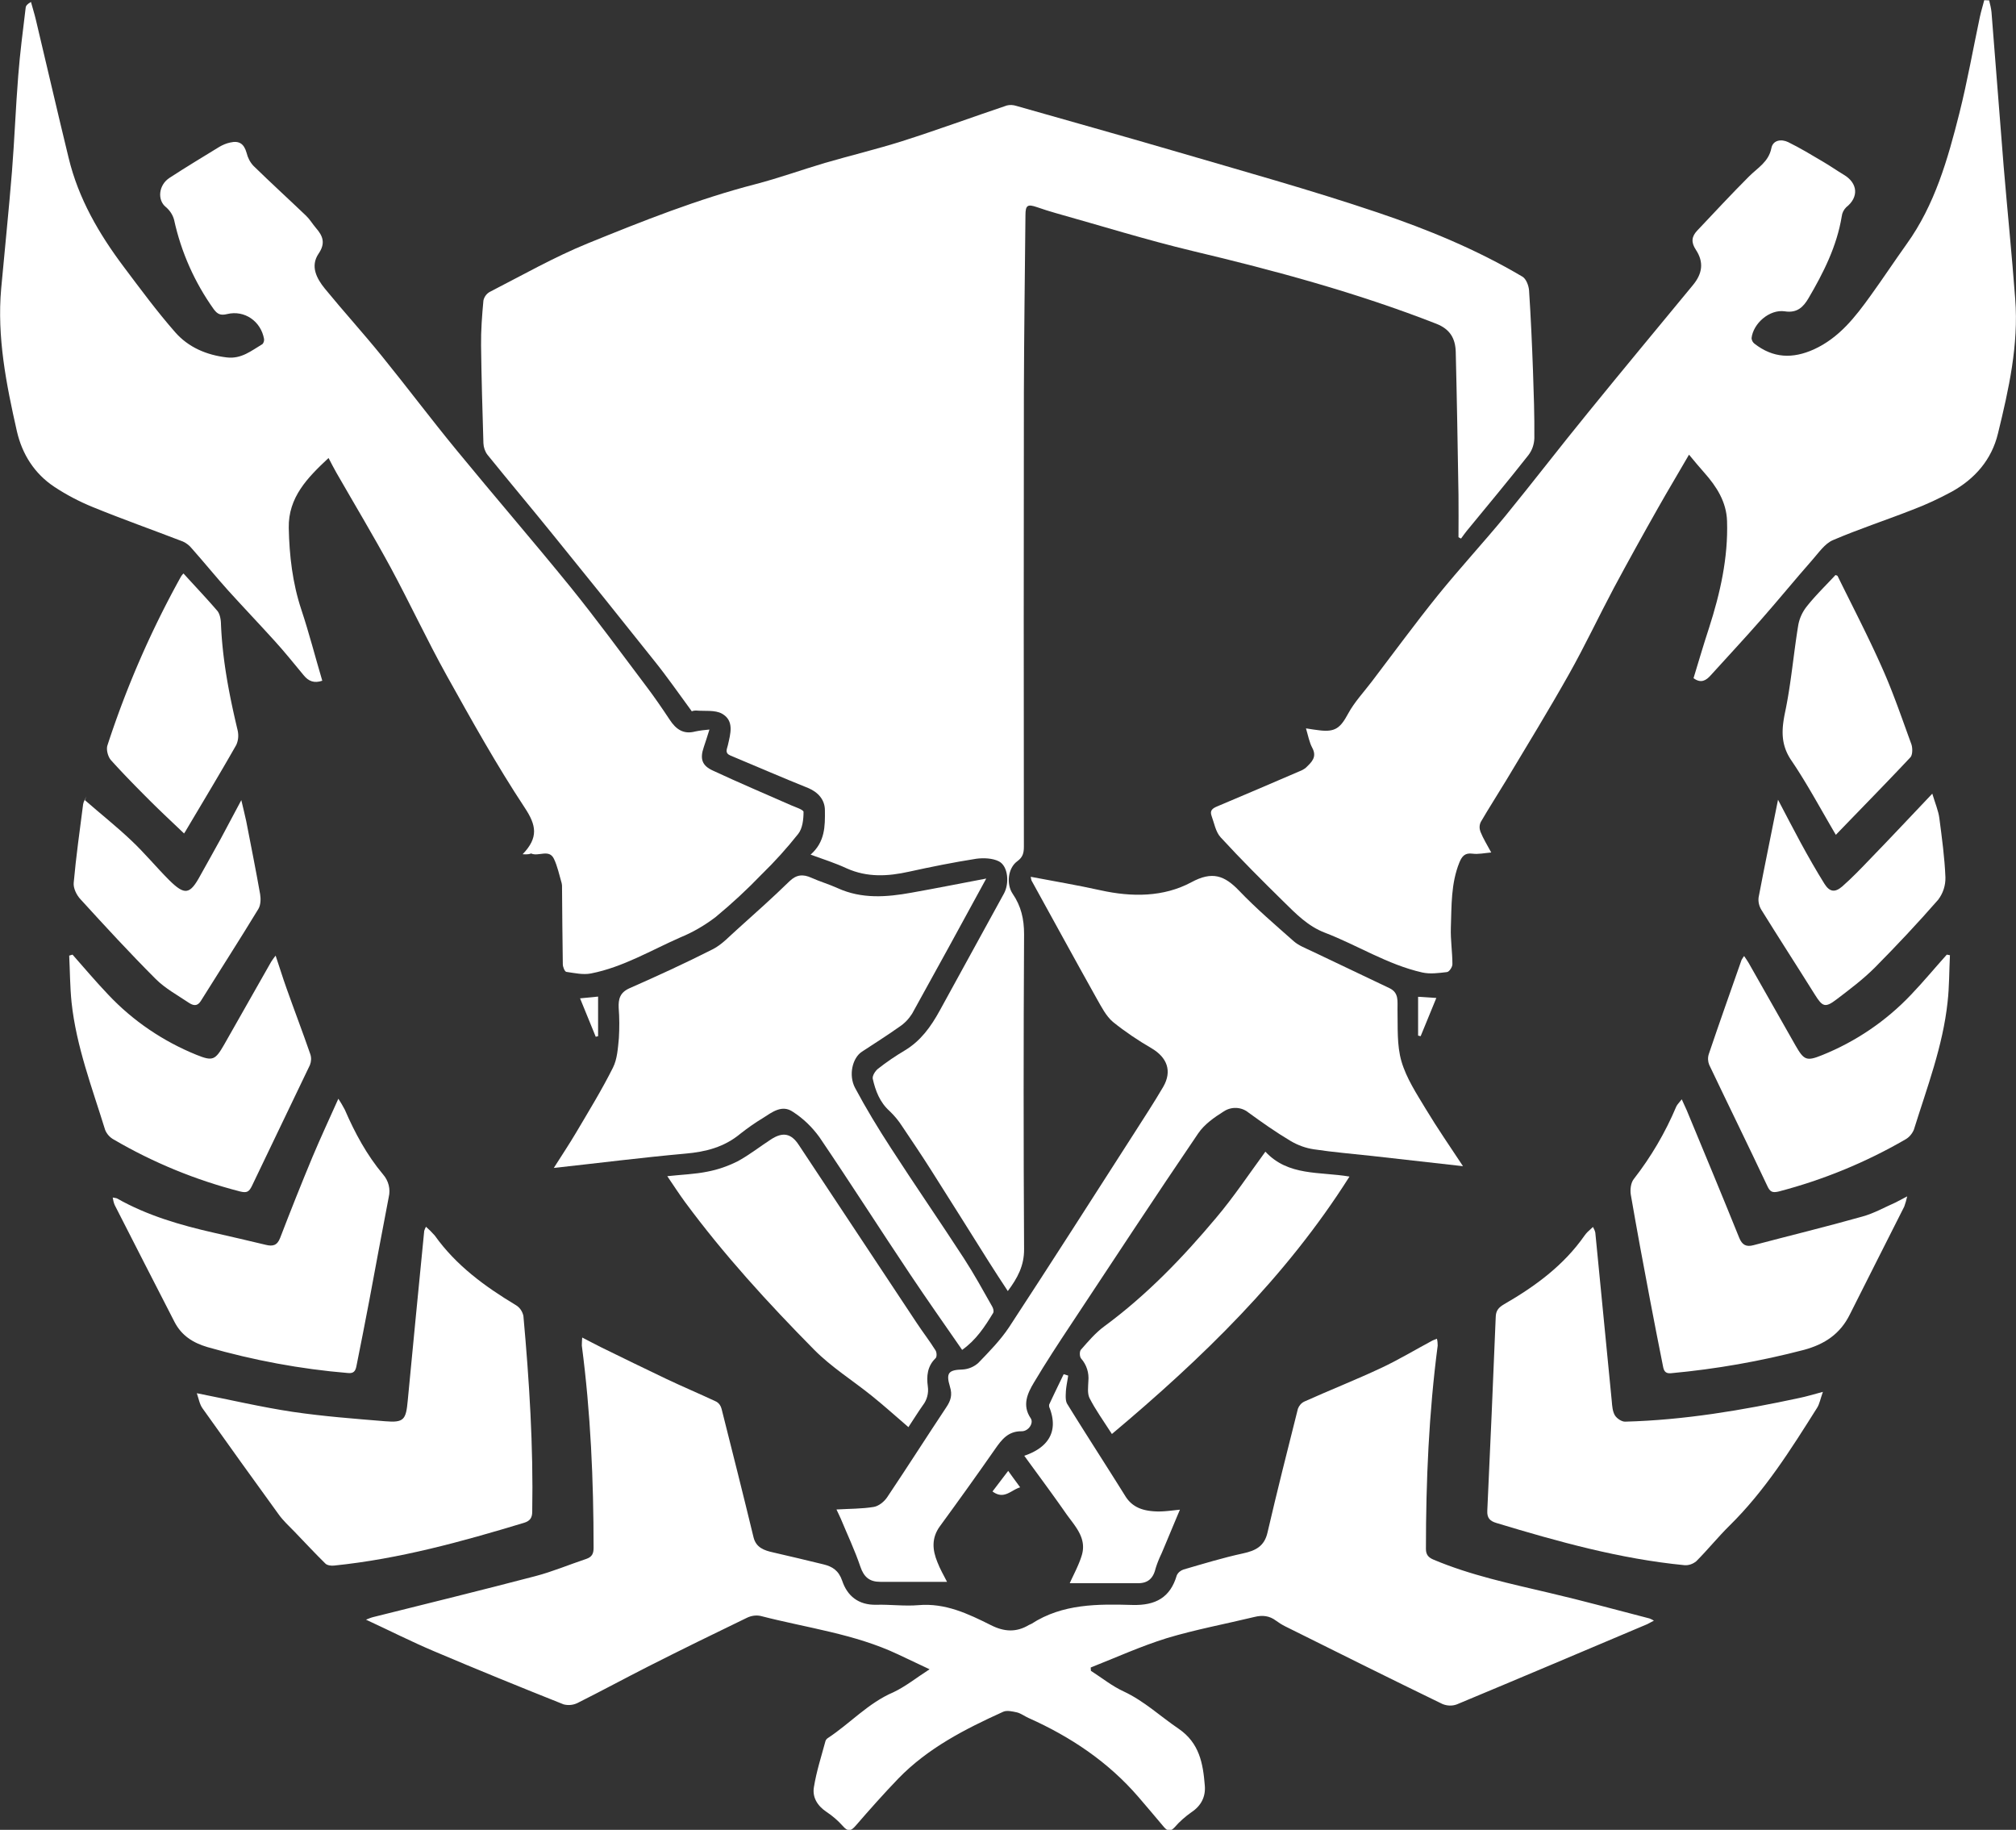 <svg xmlns:xlink="http://www.w3.org/1999/xlink" xmlns="http://www.w3.org/2000/svg" x="0" y="0" viewBox="0 0 1028.4 933.3" focusable="false" aria-hidden="true" class="classes-experience-vtosvo" width="1028.4"  height="933.3" ><rect x="0" y="0" width="1028.4" height="933.3" fill="#333333" stroke="none"/><g fill="#FFFFFF"><g fill="#FFFFFF"><path d="M413.5 435.9c7.4-6.5 7.4-14.5 7.3-22.6 0-5.4-3.5-9.3-8.6-11.4-13.2-5.3-26.3-11-39.5-16.5-3.1-1.3-1.9-3.2-1.4-5.3 1.3-5.8 3.4-12.5-3-16.1-3.6-2-8.8-1.2-13.3-1.6-.7 0-1.4.1-2.1.4-6.6-9-12.7-17.8-19.4-26.1-17.1-21.5-34.3-42.9-51.6-64.2-11-13.6-22.2-26.9-33.2-40.5-1.3-1.7-2-3.8-2.1-5.9-.5-16.6-1-33.3-1.2-49.9-.1-7.6.5-15.3 1.2-22.9.4-1.9 1.6-3.5 3.2-4.4 16.6-8.5 32.9-17.8 50.1-24.8 28-11.4 56.2-22.6 85.6-30.2 11.9-3.1 23.5-7.3 35.3-10.8 13.1-3.8 26.4-7 39.4-11.1 17.9-5.7 35.6-12.2 53.4-18.2 1.6-.4 3.2-.3 4.8.2 26.7 7.6 53.5 15.1 80.2 22.9 34.8 10.2 69.8 19.9 104.2 31.5 25.5 8.6 50.5 18.9 73.8 32.7 1.9 1.1 3.2 4.5 3.4 7 .9 13.6 1.5 27.2 2 40.9.4 11.5.8 23 .7 34.5-.1 3.1-1.1 6.1-3 8.6-10.3 13.1-20.9 25.8-31.5 38.7-1 1.3-2 2.6-2.9 3.9l-1.3-.7c0-7.2.1-14.4 0-21.6-.4-24.3-.8-48.6-1.4-72.9-.2-6.8-2.8-11.6-10-14.4-40.4-15.8-82.2-27.1-124.3-37.1-23.4-5.6-46.5-12.8-69.7-19.3-3.2-.9-6.3-1.9-9.5-3-4.9-1.7-6-1.1-6 4.1-.3 30.2-.7 60.3-.8 90.5-.1 77.2-.1 154.3 0 231.5 0 3.2-.5 5.4-3.4 7.5-4.7 3.4-5.7 11.6-2.3 16.6 4.3 6.3 5.8 12.9 5.8 20.6-.3 53.5-.3 107 0 160.5.1 8.5-3.3 14.8-8.3 21.5-3.4-5.2-6.6-10-9.6-14.8-9.9-15.8-19.8-31.5-29.8-47.3-4.7-7.4-9.7-14.8-14.6-22.1-1.8-2.8-3.9-5.3-6.3-7.6-5-4.5-7.2-10.3-8.6-16.5-.3-1.5 1.3-4 2.7-5.1 4.3-3.4 8.9-6.5 13.6-9.3 8.2-4.9 13.4-12.2 17.9-20.4 10.9-19.9 21.8-39.8 32.7-59.6 2.9-5.2 2.2-14.1-2.6-16.5-3.2-1.6-7.7-1.8-11.5-1.3-11.5 1.8-22.9 4.1-34.3 6.6-10.8 2.4-21.3 3-31.8-1.7-5.8-2.7-11.8-4.6-18.4-7z" fill="#FFFFFF"></path><path d="M266.6 435.7c8.2-8.5 7-14.8 1.1-23.7-14.4-21.8-27.1-44.6-39.8-67.4-10-18-18.7-36.7-28.5-54.9-8.9-16.4-18.5-32.4-27.8-48.6-1.3-2.3-2.5-4.6-4-7.5-10.7 10-20.6 20-20.3 35.7.3 14.1 1.9 28 6.4 41.6 4 12 7.1 24.2 10.7 36.3-4.1 1.4-7 .3-9.5-2.8-4.9-5.9-9.7-11.9-14.8-17.5-7.8-8.6-15.8-17-23.6-25.6-6.3-7-12.3-14.4-18.6-21.5-1.2-1.5-2.8-2.8-4.6-3.6-15.3-5.9-30.6-11.3-45.8-17.5-6.9-2.8-13.6-6.3-19.8-10.4-10.1-6.7-16.4-16.6-19.1-28.4-5.4-23.9-10.2-48-8-72.7 1.8-19.9 3.9-39.8 5.5-59.7C7.4 71.2 8 54.9 9.3 38.6c.9-11.6 2.4-23.1 3.8-34.7.1-1 .9-1.9 2.7-2.9.8 3 1.8 6.1 2.5 9.1 5.6 23.5 11 47 16.7 70.4 5 20.8 15.5 38.8 28.2 55.7 8.5 11.3 16.9 22.7 26.2 33.3 6.7 7.6 15.9 11.6 26.3 12.8 7.5.9 12.6-3.5 18.2-6.8.6-.7.9-1.6.8-2.6-1.6-9-9.9-14.9-18.9-12.7-3.3.8-4.9 0-6.7-2.4-9.8-13.7-16.7-29.2-20.3-45.7-.7-2.6-2.2-4.8-4.2-6.5-4.4-3.5-3.8-11.2 1.9-14.9 8.3-5.4 16.9-10.6 25.4-15.8 1.7-1 3.6-1.8 5.5-2.2 4.7-1.1 7.1.7 8.4 5.3.6 2.5 1.8 4.8 3.5 6.6 8.8 8.6 17.9 16.9 26.8 25.4 1.9 1.8 3.3 4.2 5 6.2 3.6 4.1 5.1 7.8 1.4 13.2-4.3 6.4-1 12.6 3.2 17.8 9.5 11.6 19.6 22.7 29 34.3 12.9 15.9 25.2 32.3 38.2 48.1 19.2 23.4 39 46.3 58.1 69.8 13.1 16.2 25.4 33 37.9 49.6 4.5 5.9 8.7 12 12.8 18.2 3.1 4.7 6.9 7.5 12.9 5.9 2.4-.5 4.9-.8 7.3-1-1.1 3.4-1.9 6.2-2.9 9-2 5.9-1 9.4 4.8 12 13.1 6.1 26.5 11.8 39.7 17.6 2.3 1 6.4 2.3 6.4 3.4 0 3.8-.5 8.4-2.7 11.2-5.8 7.3-12 14.2-18.7 20.7-7.4 7.7-15.2 14.9-23.4 21.7-5.5 4.2-11.6 7.8-18 10.4-15 6.6-29.3 15.2-45.6 18.4-4 .8-8.4-.2-12.6-.8-.8-.1-1.8-2.5-1.8-3.9-.2-13.1-.3-26.2-.4-39.4 0-.7 0-1.3-.2-2-1.2-4.1-2.1-8.5-3.9-12.3-2.5-5.3-7.9-1-11.7-2.8-.6.3-1.7.6-4.3.4zM1014.7.2c.5 2 1 4 1.2 6 2.1 26.2 4.1 52.4 6.2 78.6 1.9 22.6 4.2 45.1 5.9 67.7 1.8 23.4-3.3 46.1-8.8 68.6-3.2 13.3-11.7 23.1-23.6 29.7-6.5 3.5-13.1 6.6-20 9.2-13.5 5.3-27.3 9.8-40.6 15.5-4.2 1.8-7.3 6.5-10.6 10.2-8.8 10-17.2 20.3-26 30.3-8.4 9.6-17.1 18.9-25.7 28.4-2.4 2.7-5 4.3-8.8 1.5 2.6-8.5 5.1-17.1 7.9-25.6 5.7-17.7 9.8-35.8 9.2-54.5-.3-9.8-5.3-17.6-11.6-24.7-2.5-2.8-4.9-5.7-7.8-9.2-5.7 9.9-10.8 18.3-15.7 27-7.7 13.6-15.3 27.3-22.7 41.1-7.7 14.5-14.7 29.4-22.8 43.8-10.3 18.3-21.2 36.1-32 54.1-4.3 7.1-8.8 14.1-13 21.3-.8 1.6-.8 3.4-.2 5 1.4 3.5 3.4 6.7 5.5 10.6-3.5.3-6.6 1-9.6.6-3.8-.5-5.3 1.3-6.6 4.4-4.4 10.8-4 22.2-4.4 33.5-.2 6.1.8 12.3.8 18.5 0 1.4-1.6 3.9-2.8 4-4.2.5-8.6 1.1-12.6.2-17.7-4-33-13.9-49.7-20.3-8.6-3.3-14.7-9.6-21-15.8-10.9-10.7-21.7-21.5-32.1-32.8-2.6-2.8-3.3-7.3-4.7-11.1-.9-2.6.5-3.7 2.9-4.7 14.1-5.9 28.2-12 42.2-18 1.1-.4 2.1-1 3-1.7 2.9-2.8 5.9-5.4 3.3-10.2-1.5-2.8-2.1-6.2-3.2-9.9 2.7.4 4.8.8 6.9 1 8.1 1 10.7-1.3 14.6-8.5 3.2-5.9 8-11 12.1-16.4 11.2-14.7 22.1-29.6 33.7-44 11.1-13.7 23.1-26.7 34.3-40.3 14.3-17.5 28.1-35.5 42.4-53 17.7-21.8 35.6-43.3 53.4-64.9 4.8-5.8 5.7-11.6 1.5-18-2.6-3.9-2.1-6.8.6-9.7 8.8-9.3 17.5-18.7 26.5-27.7 4.4-4.4 10-7.4 11.4-14.4.8-4.2 5.1-4.8 8.6-3.1 6.1 3 11.9 6.5 17.8 10 3.6 2.1 7 4.5 10.5 6.6 7.3 4.3 7.8 11.5 1.3 16.6-1.3 1.3-2.1 2.9-2.3 4.7-2.5 15.2-9.3 28.7-17 41.8-2.5 4.2-5.6 7.6-12 6.6-7.8-1.2-16.2 6.2-17 13.7.1 1.1.6 2.1 1.5 2.8 9.5 7.4 19.4 7.8 30.3 2.9 12.9-5.9 21.1-16.5 29-27.5 6.2-8.6 12.1-17.5 18.3-26.2 14.4-20 21-43.3 26.9-66.7 4.1-16.3 7-32.8 10.5-49.3.6-2.8 1.5-5.6 2.2-8.4l2.5.1zM474.2 851.4l-16.1-7.6c-22.2-10.5-46.6-13.5-70.1-19.6-2.4-.5-4.9-.1-7.1 1-16.8 8.1-33.5 16.3-50.1 24.7-12.2 6.2-24.2 12.7-36.4 18.8-2.2 1-4.6 1.2-6.9.6-22.1-8.8-44.2-17.8-66.1-27.1-11.6-4.9-22.8-10.6-34.7-16.1 1.3-.5 2.4-1 3.6-1.3 27.6-6.9 55.3-13.7 82.8-20.9 8.8-2.3 17.3-5.9 26-8.8 2.9-1 3.7-2.7 3.7-5.6 0-34.5-1.5-68.9-6-103.2 0-1.4.1-2.7.2-4.1 3.6 1.8 6.6 3.5 9.7 5 11 5.4 22.1 10.8 33.2 16.1 8.4 4 17 7.6 25.5 11.6 1.4.8 2.3 2.1 2.7 3.7 5.5 21.8 11 43.6 16.3 65.5 1.3 5.3 5.5 6.7 10 7.7 8.6 2 17.2 4 25.7 6.1 4.5 1.1 7.7 3.1 9.5 8.3 2.6 7.8 8.3 12.5 17.4 12.3 7.1-.2 14.4.8 21.5.2 13.7-1.2 25.4 4.4 37 10.2 6.7 3.4 12.9 3.8 19.4-.1.4-.2.9-.4 1.3-.6 15.9-10.3 33.9-10.1 51.6-9.6 11.7.3 19.2-3.8 22.5-15.1.7-1.5 2-2.5 3.5-3 10-2.9 20.1-6 30.3-8.2 6.4-1.4 10.9-3.6 12.5-10.7 4.9-21.1 10.2-42.1 15.5-63.1.6-1.6 1.8-3 3.4-3.7 12.9-5.8 26.1-11 38.9-17 9-4.2 17.6-9.4 26.4-14.1.7-.3 1.5-.6 2.2-.9.3 1.1.4 2.3.4 3.5-4.5 34.4-6 69-6 103.7 0 3 1.3 4.4 3.9 5.5 19 8 39 12.2 58.9 16.9 17.2 4 34.2 8.7 51.3 13.1.8.3 1.5.7 2.2 1.1-1.5.8-2.4 1.3-3.4 1.8-32.4 13.7-64.7 27.4-97.1 40.9-2.4.9-5 .8-7.4-.2-26.8-13-53.5-26.3-80.2-39.6-1.6-.8-3.2-1.8-4.7-2.9-3.3-2.5-6.9-2.9-10.9-1.9-14.9 3.6-30 6.4-44.7 10.8-13.2 4.1-26 9.9-38.9 15 0 .6.1 1.1.1 1.7 5.5 3.5 10.8 7.8 16.7 10.5 10.5 4.9 18.7 12.7 28 19 10.7 7.3 12.5 17.8 13.4 29 .5 5.6-1.8 10.3-6.8 13.6-3.1 2.2-6 4.7-8.5 7.6-2.1 2.3-3.6 2.3-5.6-.1-4.2-5.1-8.6-10.1-12.9-15.2-15.5-18-34.7-30.8-56.2-40.4-2-.9-3.8-2.3-5.8-2.8-2.3-.5-5.2-1.2-7.1-.3-19.4 8.8-38.4 18.5-53.5 34.1-7.5 7.8-14.6 15.8-21.7 24-2.5 2.9-4 3.1-6.6.1-2.4-2.7-5.2-5.1-8.2-7.1-4.7-3.1-7.4-7.5-6.5-12.7 1.3-8 3.8-15.7 5.9-23.5.2-.6.7-1.2 1.2-1.5 11.4-7.5 20.6-17.9 33.5-23.4 6.3-3 11.7-7.4 18.4-11.7z" fill="#FFFFFF"></path><path d="M483.1 806.8H449c-5.4 0-8.3-2.4-10.1-7.7-2.8-8.3-6.6-16.3-10-24.5-.7-1.6-1.5-3.2-2.2-4.7 6.6-.4 12.9-.3 19-1.3 2.5-.4 5.4-2.7 6.9-5 10.2-15.2 20-30.6 30.1-45.8 2.3-3.4 3.2-6.3 1.9-10.5-2.2-7.2-.6-8.6 6.5-8.8 3-.2 5.8-1.4 8-3.4 5.5-5.7 11.2-11.5 15.6-18.1 21.4-32.7 42.5-65.7 63.6-98.6 5.1-8 10.3-15.9 15.1-24.1 4.6-8 2-14.9-5.9-19.6-6.9-4-13.6-8.5-19.8-13.5-3.5-3-5.8-7.6-8.2-11.8-11.2-20-22.2-40.2-33.3-60.3-.2-.6-.3-1.2-.4-1.9 12.1 2.3 24 4.3 35.7 6.9 15.9 3.5 32 3.5 46.2-4.1 10.7-5.8 16.9-3.5 24.4 4.3 8.7 9.1 18.4 17.4 27.9 25.8 2.5 2.2 6 3.5 9.1 5 13.2 6.3 26.4 12.6 39.7 18.9 5 2.4 4 6.8 4.1 11.1.2 8.8-.4 17.9 2 26.2 2.5 8.6 7.7 16.5 12.4 24.3 5.9 9.8 12.4 19.2 19 29.2-15.8-1.8-31-3.5-46.2-5.2-9.9-1.1-19.9-1.9-29.8-3.4-4.2-.6-8.3-2.1-12-4.3-7.4-4.4-14.5-9.4-21.5-14.5-3.6-2.9-8.7-3.1-12.6-.5-4.8 3-9.9 6.6-13 11.2-21.9 32.2-43.3 64.8-64.8 97.3-6.5 9.8-13 19.7-19 29.8-3.3 5.5-6.1 11.6-1.6 18.2 1.6 2.4-1.1 6.6-4.6 6.6-6.9-.1-10.2 4.2-13.6 9.1-9.2 13.2-18.6 26.3-28.1 39.3-4.4 6-3.9 12.1-1.3 18.4 1.3 3.4 3.1 6.5 4.9 10z" fill="#FFFFFF"></path><path d="M503.1 448.1c-12.8 23.5-25.2 46.2-37.8 68.9-1.7 2.7-3.9 5-6.5 6.7-6.2 4.4-12.7 8.5-19.1 12.7-4.8 3.1-7 11.9-3.5 18.5 5.6 10.5 11.8 20.7 18.3 30.7 12.2 18.9 25 37.4 37.2 56.2 5.2 8 9.8 16.4 14.5 24.7.5.9.9 2.4.4 3.2-4.2 6.9-8.6 13.7-15.8 18.8-9-13-17.8-25.5-26.3-38.2-15.6-23.3-30.7-47-46.5-70.3-3.7-5.1-8.2-9.5-13.5-12.9-5.6-3.9-10.7.2-15.4 3.2-4 2.4-7.8 5.1-11.5 8-8.2 6.8-17.6 9.2-28 10.1-22.2 2-44.2 4.8-67.1 7.3 4-6.3 7.8-12 11.3-17.9 6.5-11 13.2-21.9 18.9-33.3 2.2-4.4 2.5-9.9 3-15 .3-5.1.3-10.3-.1-15.4-.2-4.5.6-7.8 5.4-10 14.3-6.3 28.5-12.8 42.5-19.9 4.8-2.4 8.6-6.7 12.7-10.3 8.9-8 17.9-16 26.5-24.4 3.6-3.5 7-3.7 11.2-1.8s9 3.3 13.4 5.3c12.3 5.6 25 4.6 37.7 2.3 12.4-2.2 24.9-4.7 38.1-7.2zM100.4 710.6c17.2 3.4 33 7.1 48.9 9.5 15.6 2.3 31.4 3.5 47.2 4.8 9.6.8 10.6-.8 11.5-10.6 2.7-28.8 5.6-57.7 8.4-86.5.2-.7.5-1.4.9-2.1 1.6 1.4 3.1 2.9 4.5 4.5 10.9 15.3 25.6 26 41.4 35.5 2 1.2 3.3 3.2 3.8 5.5 3 33.2 5.1 66.4 4.5 99.8 0 3.2-1.2 4.8-4.2 5.7-31.7 9.6-63.6 18.4-96.8 21.8-1.5.2-3.6-.1-4.5-1-5.3-5.2-10.4-10.7-15.6-16.1-2.9-3-6-5.8-8.4-9.2-13-17.9-25.9-35.9-38.7-53.9-1.5-2.1-1.9-4.8-2.9-7.7zm829.5-.7c-1.3 3.6-1.7 6.2-3 8.2-13.3 21.1-26.6 42.3-44.6 60-5.9 5.8-11.1 12.3-17 18.2-1.7 1.4-3.9 2.2-6.1 2-32.8-3.2-64.4-12-95.8-21.5-3.4-1-4.9-2.6-4.7-6.3 1.5-32.9 3-65.9 4.3-98.8.1-3.2 1.4-4.8 4.3-6.5 15.8-9.1 30.4-19.8 41-35 .5-.7 1-1.3 1.6-1.9.7-.7 1.5-1.3 2.7-2.5.5.9 1 1.9 1.2 2.9 2.8 28.7 5.6 57.3 8.4 86 .2 2.5.4 5.2 1.6 7.2 1 1.6 3.5 3.3 5.3 3.2 30.1-.8 59.6-5.8 88.9-12.1 3.4-.7 6.7-1.7 11.9-3.1z" fill="#FFFFFF"></path><path d="M172.6 560.4c1.2 1.8 2.3 3.7 3.3 5.6 5.1 11.8 11.2 23.1 19.5 33 2.8 3.2 3.9 7.5 2.9 11.6-3.4 17.5-6.6 35-9.9 52.6-2.1 11.3-4.4 22.5-6.6 33.7-.5 2.4-1.4 3.7-4.3 3.4-24.2-2-48.2-6.5-71.6-13.2-7.5-2.2-13.3-5.9-16.9-12.9-10.2-19.9-20.4-39.7-30.5-59.6-.5-1.2-.8-2.5-1-3.8.7.1 1.4.2 2.1.4 15.5 8.8 32.5 13.7 49.7 17.6 8.8 2 17.5 4 26.2 6.1 3.6.9 5.9.4 7.4-3.5 5.3-13.8 10.8-27.6 16.5-41.3 4-9.5 8.4-19 13.2-29.7zm800.3 49.8c-.4 1.8-.9 3.5-1.5 5.2-9.2 18.3-18.5 36.5-27.7 54.9-4.9 10-12.8 15.3-23.5 18.2-22.2 5.8-44.9 9.8-67.8 11.9-3.1.3-3.7-1.5-4.1-3.7-2.2-11.2-4.5-22.5-6.6-33.8-3.4-17.8-6.7-35.7-9.8-53.6-.4-2.5 0-6 1.5-7.9 8.8-11.3 16.1-23.7 21.7-37 .5-1.1 1.5-2 2.8-3.7 1 2.3 1.8 3.9 2.5 5.5 9 21.7 18 43.3 26.8 65.1 1.5 3.7 3.6 4.8 7.3 3.8 18.5-4.9 37.1-9.4 55.5-14.6 5.9-1.6 11.3-4.7 17-7.2 1.6-.8 3.3-1.7 5.9-3.1zM463.4 727.9c-6.5-5.6-12.4-10.9-18.6-15.9-9.8-7.9-20.7-14.7-29.5-23.6-23.5-23.8-46.1-48.5-66-75.5-2.9-4-5.6-8.1-8.9-13 7.4-.8 14-1 20.4-2.3 5.3-1 10.5-2.8 15.3-5.2 6-3.2 11.4-7.5 17.1-11.2 6.1-4 10.4-3.2 14.3 2.8 20 30.2 40 60.4 60.1 90.7 3.1 4.7 6.6 9.2 9.6 14 .7 1 .8 3.5 0 4.1-4.2 4.1-4.6 9.2-3.9 14.3.5 3.4-.4 6.9-2.5 9.6-2.4 3.4-4.7 7.1-7.4 11.2z" fill="#FFFFFF"></path><path d="M889.7 487.6c.9 1.4 1.7 2.4 2.3 3.5 8 14 15.9 28.1 23.9 42.1 4.3 7.5 5.6 8.2 13.5 5 17.2-6.9 32.7-17.4 45.5-30.9 6.3-6.6 12.1-13.6 18.2-20.4l1.6.3c-.4 8-.3 16-1.2 23.9-2.4 22.5-10.5 43.6-17.2 65.1-.9 2.1-2.4 3.9-4.4 5-20.2 11.7-41.9 20.6-64.5 26.5-3.3.8-4.5.2-5.9-2.9-9.7-20.6-19.8-41.1-29.6-61.7-.7-1.7-.8-3.7-.2-5.5 5.4-16 11.1-32 16.7-48 .4-.6.8-1.4 1.3-2zM37 486.9c6 6.8 11.9 13.8 18.2 20.4 12.6 13.4 28 23.8 45 30.7 8.4 3.4 9.6 2.7 14.2-5.3 8-14 15.9-28.1 23.9-42.1.7-1.1 1.5-2.2 2.3-3.2 2 5.9 3.6 11.2 5.5 16.5 4 11.3 8.3 22.5 12.2 33.8.6 1.8.5 3.7-.2 5.5-9.8 20.6-19.8 41.1-29.6 61.7-1.5 3.1-2.7 3.6-6 2.8-22.6-5.8-44.3-14.7-64.5-26.5-2-1.1-3.6-2.9-4.4-5-6.6-21.4-14.7-42.5-17.1-65-.8-7.9-.8-15.8-1.2-23.8l1.7-.5zm608.5 100.5c11.7 12.6 27.7 10.1 42.9 12.7-32.6 51.5-75.1 92.6-121.2 131.3-4.5-7-8.4-12.4-11.4-18.3-1.2-2.4-.7-5.8-.6-8.7.4-4.2-.9-8.3-3.7-11.5-.8-.9-.9-3.6-.1-4.5 3.7-4.2 7.4-8.6 11.9-11.9 21.6-15.9 40-35 57.1-55.4 8.8-10.4 16.4-21.8 25.1-33.7z" fill="#FFFFFF"></path><path d="M985.7 404.8c1.5 5 3.1 8.7 3.6 12.5 1.3 10 2.7 20.1 3.1 30.2.1 4.1-1.2 8.1-3.7 11.4-10.4 11.9-21.2 23.4-32.3 34.6-6 6-12.8 11.1-19.5 16.2-5.9 4.5-7.2 3.8-11.1-2.4-9-14.4-18.2-28.6-27.2-43.1-1.2-1.9-1.8-4.2-1.5-6.5 3.1-16.3 6.5-32.6 9.9-49.8 4 7.6 7.7 14.8 11.5 21.8s7.9 14.2 12.2 21.1c2.6 4.1 5.3 4.6 9.1 1.3 5-4.4 9.6-9.2 14.2-14 10.2-10.5 20.3-21.3 31.7-33.3zm-942.4 3.3c7.9 6.9 16.1 13.4 23.7 20.6 6.8 6.4 12.7 13.6 19.3 20.2 8 7.9 10.6 7.4 15.9-2.4 3.4-6.2 7-12.4 10.4-18.7s6.7-12.6 10.5-19.7c.9 4 1.8 7.3 2.5 10.7 2.4 12.4 4.9 24.8 7.1 37.3.4 2.4.3 5.5-.9 7.5-9.6 15.8-19.6 31.3-29.4 47-1.8 2.9-4 2.2-6 .9-5.8-3.9-12.1-7.3-17-12.2-13.2-13.2-25.8-26.9-38.3-40.6-2-2.1-3.8-5.7-3.5-8.5 1.2-13.4 3.1-26.7 4.8-40 .2-1.4 1.1-2.7 1.7-4l-.8 1.9z" fill="#FFFFFF"></path><path d="M93.6 292.5c6 6.6 11.8 12.7 17.3 19.1 1.2 1.5 1.7 4 1.8 6.1.7 18.6 4.2 36.7 8.5 54.7.6 2.6.4 5.2-.7 7.6-8.3 14.6-17 29-25.6 43.5-.3.6-.7 1.1-1 1.6-6.2-5.9-12-11.3-17.6-16.9-6.7-6.7-13.4-13.5-19.7-20.5-1.5-1.7-2.5-5.3-1.8-7.5a488.7 488.7 0 0 1 37.4-85.9c.4-.7.9-1.3 1.4-1.8zm842.9 133.3c-7.9-13.4-14.7-26.2-22.8-38.1-5.5-8.2-4.9-15.9-3-24.9 3-14.4 4.2-29.2 6.6-43.8.6-3.5 2.1-6.8 4.3-9.6 4.5-5.7 9.8-10.8 14.7-16.1.6.2 1 .3 1.1.5 7.6 15.5 15.6 30.8 22.6 46.6 5.7 12.7 10.2 26 15 39.1.7 2 .7 5.5-.5 6.8-12.2 13-24.8 25.8-38 39.5zm-414 316.7c12.1-4.1 17.5-12.2 13-24.2-.3-.6-.4-1.2-.3-1.9 2.4-5.2 4.9-10.3 7.4-15.5l2.3.7c-.4 2.9-1.1 5.8-1.2 8.7-.1 2-.2 4.4.8 5.9 9.7 15.7 19.7 31.1 29.5 46.8 3.8 6.2 9.7 7.7 16.2 7.9 3.8.1 7.6-.5 11.7-.9-3.3 7.8-6.3 15.1-9.4 22.4-1.2 2.5-2.3 5.2-3.1 7.9-1.2 4.8-3.9 7.2-8.8 7.2h-34.9c2-4.5 4.5-9 6-13.8 3.1-9.4-3.7-15.6-8.3-22.3-6.7-9.6-13.7-19-20.9-28.9zm200.9-214.3v-19.8l9.3.6-8 19.5-1.3-.3zm-419.5.6-8-19.6 9.2-.9v20.2l-1.2.3zm210.4 221.4c2.2 3.1 4 5.5 6.1 8.4-4.7 1.4-8.2 6.5-14.1 2.1l8-10.5z" fill="#FFFFFF"></path></g></g></svg>
